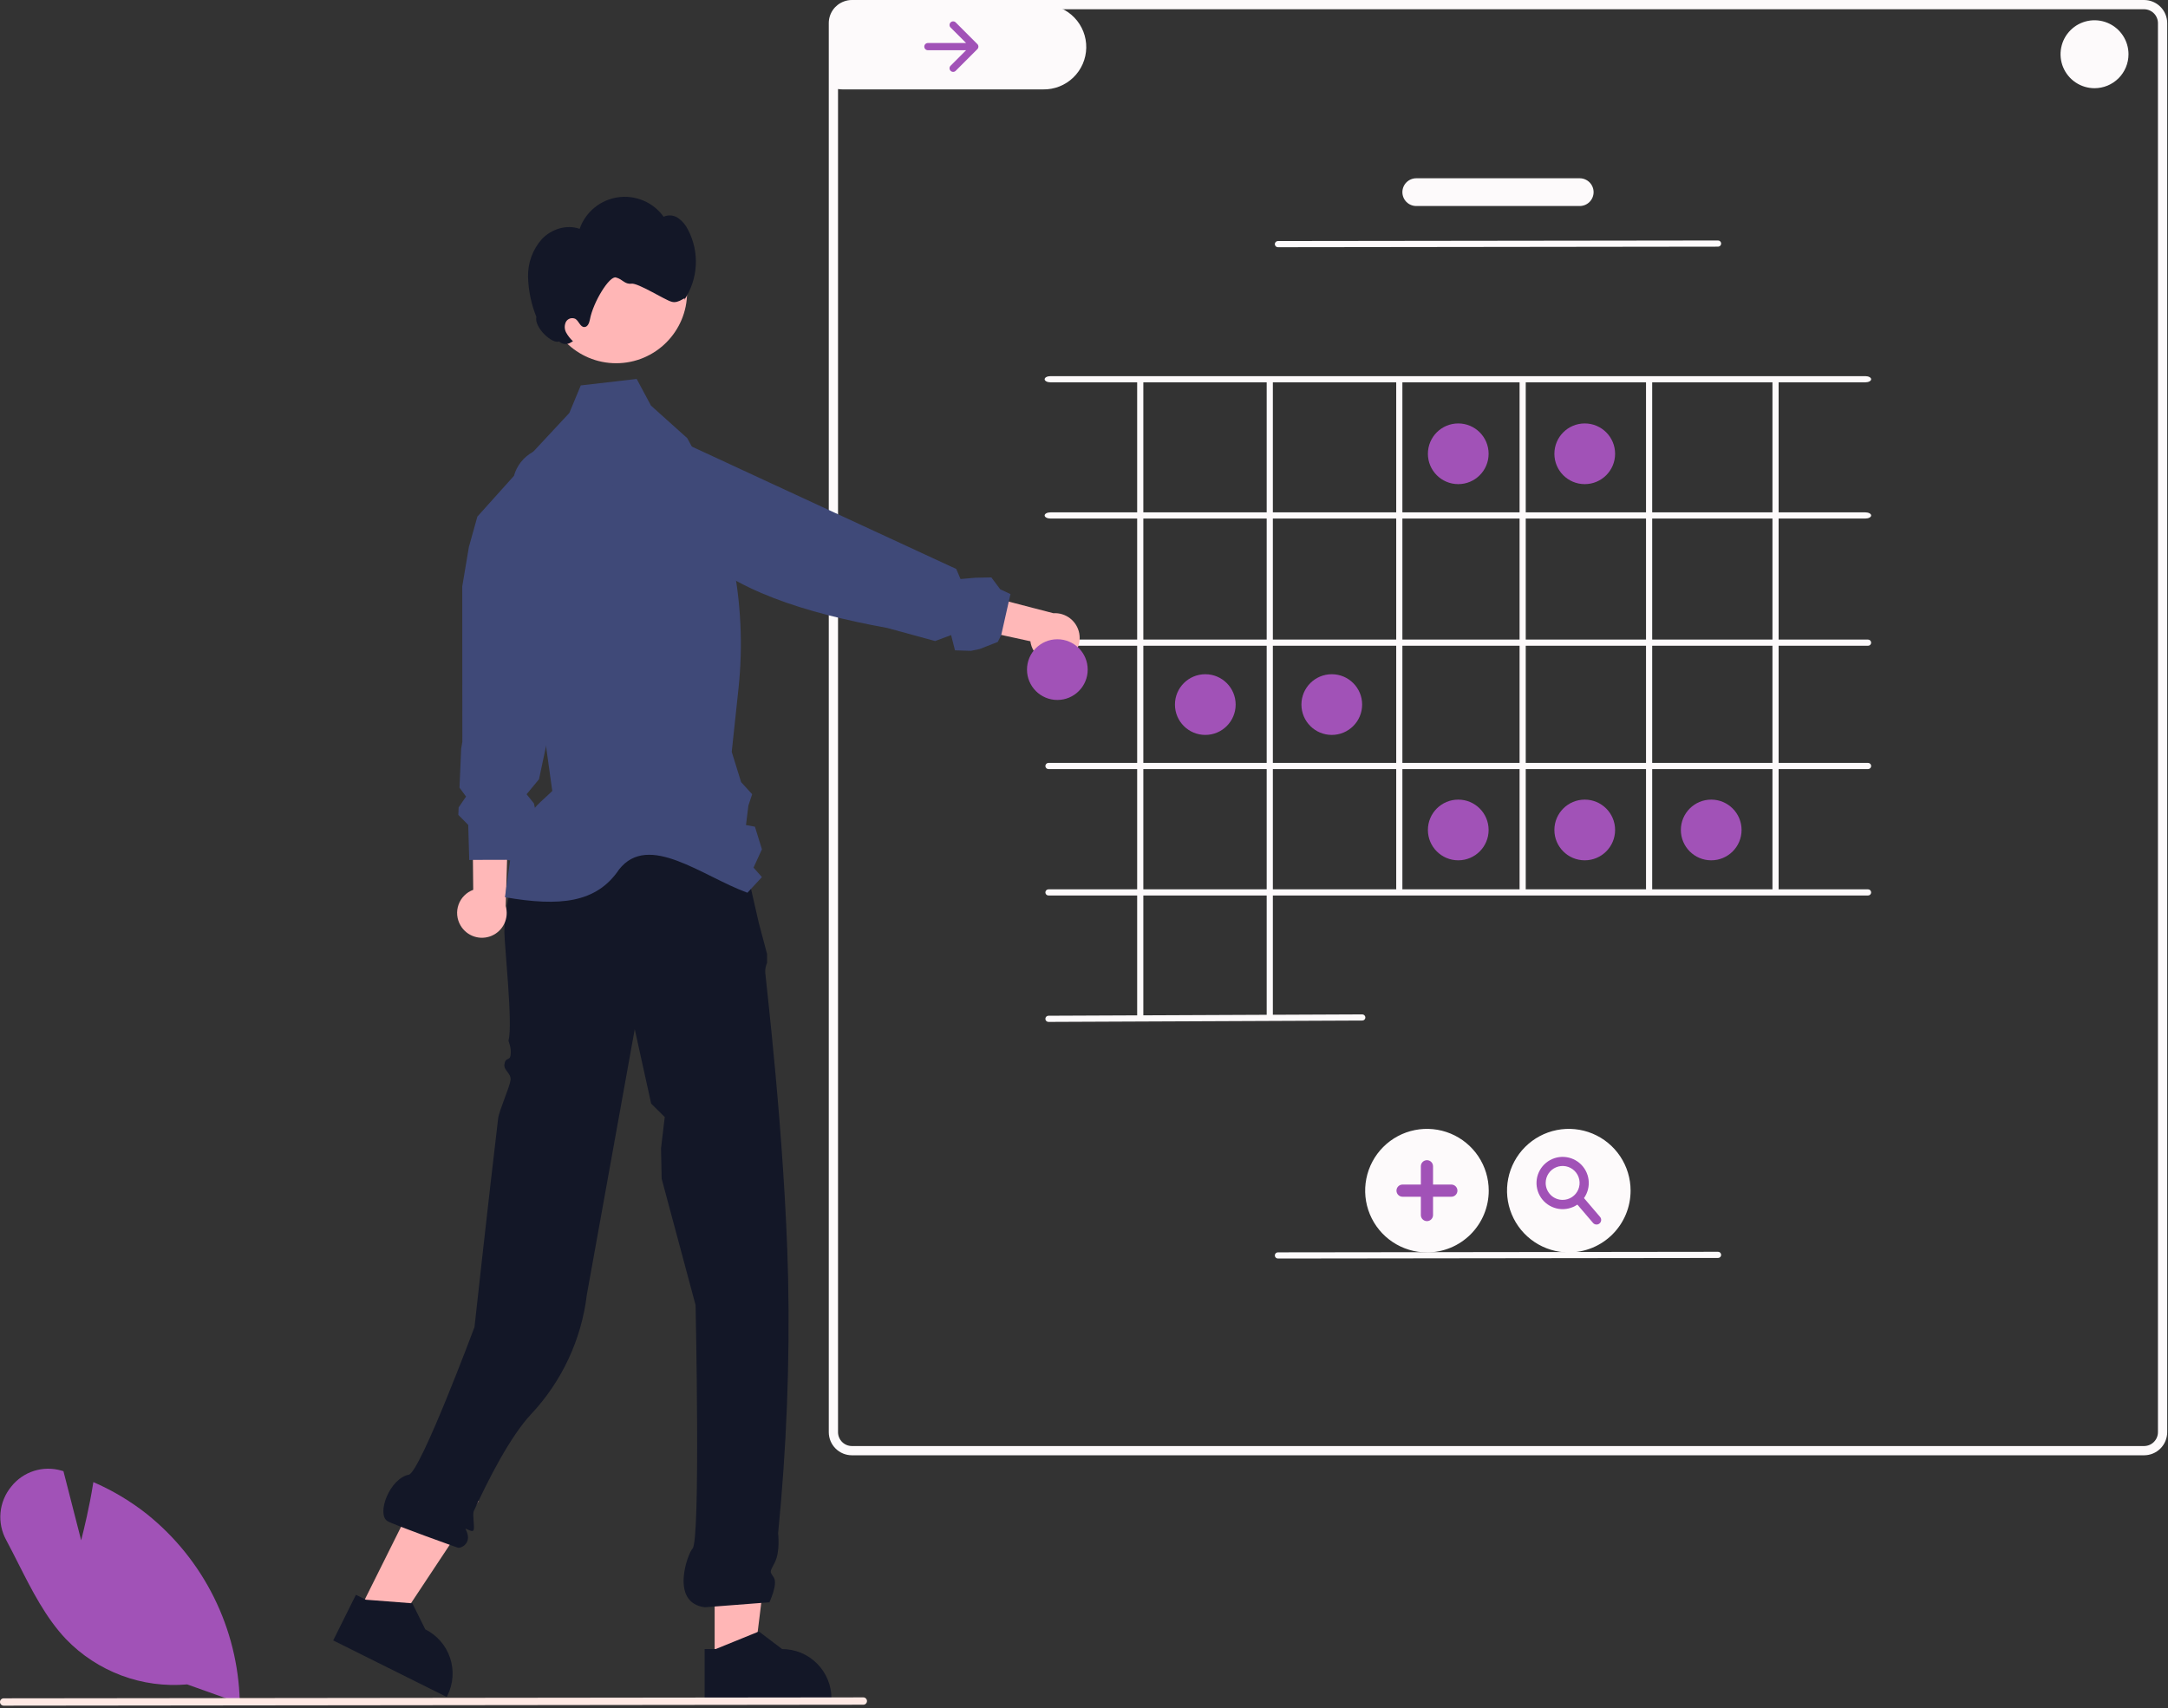 <svg width="703" height="554" viewBox="0 0 703 554" fill="none" xmlns="http://www.w3.org/2000/svg">
<rect x="0" y="0" width="703" height="554" fill="#333333" stroke="none"/>
<g clip-path="url(#clip0_100_398)">
<path d="M352.231 15.489C352.199 17.295 351.811 19.078 351.09 20.735C350.369 22.391 349.328 23.89 348.028 25.144C346.727 26.399 345.192 27.385 343.511 28.046C341.829 28.707 340.033 29.031 338.227 28.998H273.258C273.022 28.992 272.787 28.986 272.551 28.968C271.943 28.928 271.337 28.846 270.74 28.72V5.722C270.74 4.802 271.021 3.903 271.545 3.147C272.069 2.391 272.812 1.813 273.674 1.49H338.722C342.368 1.559 345.838 3.072 348.371 5.696C350.904 8.32 352.292 11.842 352.231 15.489Z" fill="#FDFAFB"/>
<path d="M695.24 3.15941e-05H276.24C275.338 -0.003 274.442 0.164 273.6 0.49C272.173 1.024 270.942 1.982 270.073 3.235C269.205 4.487 268.74 5.976 268.74 7.5V464.5C268.741 466.489 269.532 468.396 270.938 469.803C272.344 471.209 274.251 471.999 276.24 472H695.24C697.229 471.999 699.137 471.209 700.543 469.803C701.949 468.396 702.74 466.489 702.74 464.5V7.5C702.74 5.511 701.949 3.604 700.543 2.198C699.137 0.791 697.229 0.001 695.24 3.15941e-05ZM699.74 464.5C699.739 465.693 699.264 466.836 698.42 467.68C697.577 468.524 696.433 468.998 695.24 469H276.24C275.047 468.998 273.904 468.524 273.06 467.68C272.217 466.836 271.742 465.693 271.74 464.5V7.5C271.742 6.307 272.217 5.164 273.06 4.32C273.904 3.477 275.047 3.002 276.24 3H695.24C696.433 3.002 697.577 3.477 698.42 4.32C699.264 5.164 699.739 6.307 699.74 7.5V464.5Z" fill="#FDFAFB"/>
<path d="M472.858 157.021C478.294 157.021 482.701 152.614 482.701 147.178C482.701 141.742 478.294 137.335 472.858 137.335C467.422 137.335 463.015 141.742 463.015 147.178C463.015 152.614 467.422 157.021 472.858 157.021Z" fill="#A152B7"/>
<path d="M513.871 157.021C519.307 157.021 523.714 152.614 523.714 147.178C523.714 141.742 519.307 137.335 513.871 137.335C508.435 137.335 504.028 141.742 504.028 147.178C504.028 152.614 508.435 157.021 513.871 157.021Z" fill="#A152B7"/>
<path d="M390.833 238.361C396.269 238.361 400.676 233.954 400.676 228.518C400.676 223.082 396.269 218.675 390.833 218.675C385.397 218.675 380.99 223.082 380.99 228.518C380.99 233.954 385.397 238.361 390.833 238.361Z" fill="#A152B7"/>
<path d="M431.846 238.361C437.282 238.361 441.689 233.954 441.689 228.518C441.689 223.082 437.282 218.675 431.846 218.675C426.41 218.675 422.003 223.082 422.003 228.518C422.003 233.954 426.41 238.361 431.846 238.361Z" fill="#A152B7"/>
<path d="M472.858 279.03C478.294 279.03 482.701 274.623 482.701 269.187C482.701 263.751 478.294 259.344 472.858 259.344C467.422 259.344 463.015 263.751 463.015 269.187C463.015 274.623 467.422 279.03 472.858 279.03Z" fill="#A152B7"/>
<path d="M513.871 279.03C519.307 279.03 523.714 274.623 523.714 269.187C523.714 263.751 519.307 259.344 513.871 259.344C508.435 259.344 504.028 263.751 504.028 269.187C504.028 274.623 508.435 279.03 513.871 279.03Z" fill="#A152B7"/>
<path d="M554.883 279.03C560.32 279.03 564.726 274.623 564.726 269.187C564.726 263.751 560.32 259.344 554.883 259.344C549.447 259.344 545.04 263.751 545.04 269.187C545.04 274.623 549.447 279.03 554.883 279.03Z" fill="#A152B7"/>
<path d="M308.242 7.272C308.022 7.492 307.899 7.789 307.899 8.1C307.899 8.41 308.022 8.708 308.242 8.927L313.264 13.95H300.879C300.569 13.951 300.272 14.075 300.054 14.294C299.835 14.513 299.712 14.81 299.712 15.12C299.712 15.43 299.835 15.727 300.054 15.946C300.272 16.166 300.569 16.289 300.879 16.29H313.264L308.242 21.313C308.022 21.532 307.899 21.83 307.899 22.14C307.899 22.451 308.022 22.748 308.242 22.968C308.461 23.187 308.759 23.31 309.069 23.31C309.379 23.31 309.677 23.187 309.896 22.968L316.917 15.947C317.136 15.728 317.259 15.43 317.259 15.12C317.259 14.81 317.136 14.512 316.917 14.293L309.896 7.272C309.677 7.053 309.379 6.93 309.069 6.93C308.759 6.93 308.461 7.053 308.242 7.272Z" fill="#A152B7"/>
<path d="M604.887 168.178H340.592C339.57 168.178 338.74 167.73 338.74 167.178C338.74 166.625 339.57 166.178 340.592 166.178H604.887C605.91 166.178 606.739 166.625 606.739 167.178C606.739 167.73 605.91 168.178 604.887 168.178Z" fill="#FDFAFB"/>
<path d="M604.887 124H340.592C339.57 124 338.74 123.552 338.74 123C338.74 122.448 339.57 122 340.592 122H604.887C605.91 122 606.739 122.448 606.739 123C606.739 123.552 605.91 124 604.887 124Z" fill="#FDFAFB"/>
<path d="M605.739 209.44H339.978C339.712 209.44 339.458 209.335 339.271 209.148C339.083 208.96 338.978 208.706 338.978 208.44C338.978 208.175 339.083 207.921 339.271 207.733C339.458 207.546 339.712 207.44 339.978 207.44H605.739C606.004 207.44 606.259 207.546 606.446 207.733C606.634 207.921 606.739 208.175 606.739 208.44C606.739 208.706 606.634 208.96 606.446 209.148C606.259 209.335 606.004 209.44 605.739 209.44Z" fill="#FDFAFB"/>
<path d="M605.739 249.44H339.978C339.712 249.44 339.458 249.335 339.271 249.148C339.083 248.96 338.978 248.706 338.978 248.44C338.978 248.175 339.083 247.921 339.271 247.733C339.458 247.546 339.712 247.44 339.978 247.44H605.739C606.004 247.44 606.259 247.546 606.446 247.733C606.634 247.921 606.739 248.175 606.739 248.44C606.739 248.706 606.634 248.96 606.446 249.148C606.259 249.335 606.004 249.44 605.739 249.44Z" fill="#FDFAFB"/>
<path d="M605.739 290.441H339.978C339.712 290.441 339.458 290.336 339.271 290.149C339.083 289.961 338.978 289.707 338.978 289.441C338.978 289.176 339.083 288.922 339.271 288.734C339.458 288.547 339.712 288.441 339.978 288.441H605.739C606.004 288.441 606.259 288.547 606.446 288.734C606.634 288.922 606.739 289.176 606.739 289.441C606.739 289.707 606.634 289.961 606.446 290.149C606.259 290.336 606.004 290.441 605.739 290.441Z" fill="#FDFAFB"/>
<path d="M574.74 288.38V123.62C574.74 123.278 575.188 123 575.74 123C576.293 123 576.74 123.278 576.74 123.62V288.38C576.74 288.723 576.293 289 575.74 289C575.188 289 574.74 288.723 574.74 288.38Z" fill="#FDFAFB"/>
<path d="M533.74 288.38V123.62C533.74 123.278 534.188 123 534.74 123C535.293 123 535.74 123.278 535.74 123.62V288.38C535.74 288.723 535.293 289 534.74 289C534.188 289 533.74 288.723 533.74 288.38Z" fill="#FDFAFB"/>
<path d="M492.74 288.38V123.62C492.74 123.278 493.188 123 493.74 123C494.293 123 494.74 123.278 494.74 123.62V288.38C494.74 288.723 494.293 289 493.74 289C493.188 289 492.74 288.723 492.74 288.38Z" fill="#FDFAFB"/>
<path d="M452.74 288.38V123.62C452.74 123.278 453.188 123 453.74 123C454.293 123 454.74 123.278 454.74 123.62V288.38C454.74 288.723 454.293 289 453.74 289C453.188 289 452.74 288.723 452.74 288.38Z" fill="#FDFAFB"/>
<path d="M410.74 330.223V123.777C410.797 123.555 410.926 123.358 411.107 123.217C411.288 123.076 411.511 123 411.74 123C411.97 123 412.193 123.076 412.374 123.217C412.555 123.358 412.684 123.555 412.74 123.777V330.223C412.684 330.445 412.555 330.642 412.374 330.783C412.193 330.924 411.97 331 411.74 331C411.511 331 411.288 330.924 411.107 330.783C410.926 330.642 410.797 330.445 410.74 330.223Z" fill="#FDFAFB"/>
<path d="M368.74 330.223V123.777C368.797 123.555 368.926 123.358 369.107 123.217C369.288 123.076 369.511 123 369.74 123C369.97 123 370.193 123.076 370.374 123.217C370.555 123.358 370.684 123.555 370.74 123.777V330.223C370.684 330.445 370.555 330.642 370.374 330.783C370.193 330.924 369.97 331 369.74 331C369.511 331 369.288 330.924 369.107 330.783C368.926 330.642 368.797 330.445 368.74 330.223Z" fill="#FDFAFB"/>
<path d="M339.978 331.441C339.712 331.442 339.458 331.337 339.27 331.15C339.082 330.963 338.976 330.709 338.975 330.444C338.975 330.178 339.08 329.924 339.267 329.736C339.454 329.548 339.708 329.442 339.973 329.441L441.736 329C441.999 329.005 442.25 329.112 442.437 329.297C442.624 329.483 442.733 329.733 442.74 329.996C442.741 330.127 442.716 330.258 442.666 330.379C442.616 330.501 442.543 330.611 442.451 330.704C442.358 330.798 442.248 330.872 442.127 330.922C442.006 330.973 441.876 330.999 441.745 331L339.982 331.441H339.978Z" fill="#FDFAFB"/>
<path d="M414.378 80.178C414.112 80.178 413.858 80.073 413.67 79.886C413.483 79.698 413.377 79.444 413.377 79.179C413.377 78.914 413.482 78.659 413.669 78.472C413.857 78.284 414.111 78.178 414.376 78.178L557.102 78H557.103C557.368 78 557.623 78.105 557.81 78.292C557.998 78.48 558.104 78.734 558.104 78.999C558.104 79.264 557.999 79.519 557.812 79.707C557.624 79.894 557.37 80 557.105 80L414.379 80.178H414.378Z" fill="#FDFAFB"/>
<path d="M462.705 406.203C458.742 406.203 454.869 405.028 451.574 402.826C448.279 400.625 445.711 397.495 444.195 393.834C442.678 390.173 442.281 386.145 443.055 382.259C443.828 378.372 445.736 374.802 448.538 372C451.34 369.198 454.91 367.29 458.796 366.517C462.683 365.744 466.711 366.141 470.372 367.657C474.033 369.173 477.162 371.741 479.364 375.036C481.565 378.331 482.74 382.205 482.74 386.167C482.74 388.798 482.222 391.404 481.215 393.835C480.208 396.265 478.733 398.474 476.872 400.334C475.012 402.195 472.803 403.671 470.372 404.678C467.941 405.684 465.336 406.203 462.705 406.203Z" fill="#FDFAFB"/>
<path d="M470.61 384.192H464.681V378.263C464.681 377.738 464.473 377.236 464.103 376.865C463.732 376.494 463.229 376.286 462.705 376.286C462.181 376.286 461.678 376.494 461.307 376.865C460.937 377.236 460.729 377.738 460.729 378.263V384.192H454.799C454.275 384.192 453.773 384.4 453.402 384.771C453.031 385.141 452.823 385.644 452.823 386.168C452.823 386.692 453.031 387.195 453.402 387.565C453.773 387.936 454.275 388.144 454.799 388.144H460.729V394.073C460.728 394.333 460.779 394.591 460.878 394.831C460.977 395.071 461.122 395.29 461.306 395.474C461.489 395.658 461.708 395.804 461.948 395.904C462.188 396.003 462.445 396.054 462.705 396.054C462.965 396.054 463.222 396.003 463.462 395.904C463.702 395.804 463.921 395.658 464.104 395.474C464.288 395.29 464.433 395.071 464.532 394.831C464.631 394.591 464.682 394.333 464.681 394.073V388.144H470.61C471.135 388.144 471.637 387.936 472.008 387.565C472.379 387.195 472.587 386.692 472.587 386.168C472.587 385.644 472.379 385.141 472.008 384.771C471.637 384.4 471.135 384.192 470.61 384.192Z" fill="#A152B7"/>
<path d="M508.705 406.203C504.742 406.203 500.869 405.028 497.574 402.826C494.279 400.625 491.711 397.495 490.195 393.834C488.678 390.173 488.281 386.145 489.055 382.259C489.828 378.372 491.736 374.802 494.538 372C497.34 369.198 500.91 367.29 504.796 366.517C508.683 365.744 512.711 366.141 516.372 367.657C520.033 369.173 523.162 371.741 525.364 375.036C527.565 378.331 528.74 382.205 528.74 386.167C528.74 388.798 528.222 391.404 527.215 393.835C526.208 396.265 524.733 398.474 522.872 400.334C521.012 402.195 518.803 403.671 516.372 404.678C513.941 405.684 511.336 406.203 508.705 406.203Z" fill="#FDFAFB"/>
<path d="M518.846 394.693L513.627 388.583C514.848 386.854 515.379 384.731 515.114 382.63C514.849 380.529 513.807 378.604 512.194 377.233C510.58 375.862 508.512 375.144 506.396 375.221C504.28 375.299 502.27 376.165 500.761 377.649C499.252 379.134 498.353 381.13 498.241 383.245C498.129 385.359 498.813 387.438 500.157 389.074C501.502 390.709 503.41 391.783 505.506 392.082C507.602 392.382 509.734 391.886 511.483 390.692L516.564 396.641C516.823 396.942 517.191 397.127 517.586 397.157C517.982 397.188 518.373 397.06 518.674 396.802C518.976 396.545 519.163 396.178 519.195 395.783C519.227 395.388 519.102 394.996 518.846 394.693ZM501.205 383.667C501.205 382.58 501.528 381.516 502.132 380.612C502.736 379.707 503.595 379.002 504.6 378.586C505.605 378.17 506.711 378.061 507.778 378.273C508.845 378.485 509.825 379.009 510.594 379.778C511.363 380.547 511.887 381.527 512.099 382.594C512.312 383.661 512.203 384.767 511.786 385.772C511.37 386.777 510.665 387.636 509.761 388.24C508.856 388.845 507.793 389.167 506.705 389.167C505.247 389.166 503.849 388.586 502.818 387.555C501.787 386.523 501.207 385.125 501.205 383.667Z" fill="#A152B7"/>
<path d="M414.378 408.179C414.112 408.179 413.858 408.074 413.67 407.886C413.483 407.699 413.377 407.445 413.377 407.179C413.377 406.914 413.482 406.66 413.669 406.472C413.857 406.284 414.111 406.179 414.376 406.179L557.102 406H557.103C557.368 406 557.623 406.105 557.81 406.292C557.998 406.48 558.104 406.734 558.104 406.999C558.104 407.264 557.999 407.519 557.812 407.707C557.624 407.894 557.37 408 557.105 408L414.379 408.179H414.378Z" fill="#FDFAFB"/>
<path d="M231.731 539.012L244.488 539.011L250.557 489.808L231.729 489.809L231.731 539.012Z" fill="#FFB6B6"/>
<path d="M228.482 534.846V551.375H269.612V550.856C269.611 546.61 267.924 542.538 264.922 539.536C261.92 536.533 257.848 534.846 253.602 534.846L246.082 529.146L245.692 529.306L232.072 534.846H228.482Z" fill="#131727"/>
<path d="M116.468 522.427L127.885 528.117L155.266 486.788L138.415 478.39L116.468 522.427Z" fill="#FFB6B6"/>
<path d="M108.042 532.045L144.852 550.385L145.082 549.925C146.021 548.044 146.58 545.996 146.728 543.899C146.875 541.802 146.608 539.696 145.941 537.702C145.274 535.708 144.221 533.865 142.842 532.279C141.462 530.692 139.784 529.393 137.902 528.455L133.712 520.005L133.272 519.975L118.632 518.845L118.332 518.695L115.412 517.245L108.042 532.045Z" fill="#131727"/>
<path d="M240.383 274.546L170.042 277.008L169.552 276.296C169.552 276.296 163.552 290.296 163.552 302.296C163.552 306.285 166.327 332.38 164.916 337.318C164.741 337.932 165.948 339.436 165.552 342.296C165.295 344.151 163.878 342.724 163.552 345.296C163.318 347.141 165.813 348.16 165.552 350.296C165.267 352.628 161.835 360.184 161.526 362.779C158.238 390.405 153.859 430.427 153.859 430.427C153.859 430.427 136.272 477.53 132.552 478.296C126.307 479.58 122.092 490.934 125.552 493.296C127.2 494.42 148.497 501.984 148.497 501.984C149.667 502.196 153.327 500.36 150.995 496.018C150.566 495.218 153.126 497.253 153.552 496.296C154.005 495.278 153.116 491.229 153.634 490.099C158.289 479.956 165.435 465.899 172.206 458.681C182.212 448.018 188.549 434.435 190.291 419.916L205.824 333.791L211.147 357.943L215.552 362.296L214.344 372.445L214.552 382.296L225.552 423.296C225.552 423.296 227.202 499.864 224.552 502.296C223.117 503.613 217.027 519.834 228.552 521.296L249.49 519.68C249.49 519.68 252.311 513.735 250.901 511.619C249.49 509.503 249.575 510.081 251.296 506.618C253.017 503.156 252.311 497.288 252.311 497.288C255.054 469.714 256.136 442 255.552 414.296C254.502 368.793 248.142 316.519 248.142 315.453C248.088 314.364 248.289 313.278 248.728 312.28V309.408L246.026 299.231L240.383 274.546Z" fill="#131727"/>
<path d="M149.316 300.131C148.726 299.123 148.365 297.998 148.257 296.836C148.149 295.673 148.297 294.5 148.691 293.401C149.085 292.302 149.715 291.302 150.538 290.473C151.36 289.644 152.354 289.005 153.45 288.601L152.944 238.06L165.41 245.946L163.977 293.848C164.534 295.734 164.379 297.758 163.542 299.538C162.705 301.317 161.245 302.727 159.438 303.502C157.63 304.276 155.602 304.361 153.736 303.74C151.871 303.118 150.298 301.835 149.316 300.131Z" fill="#FFB8B8"/>
<path d="M152.162 278.944L153.223 278.892L153.35 278.896L157.276 278.882L163.742 278.868L164.21 278.862L164.421 278.902L166.629 279.286L166.72 278.693L171.023 270.474L174.331 265.924L173.128 260.562L170.754 257.605L174.786 252.719L175.295 250.306L178.67 234.436L189.856 181.797L189.857 181.765L190.092 180.648L193.73 163.548L192.609 159.248L191.36 154.527C190.561 151.53 188.71 148.921 186.144 147.177C185.031 146.424 183.805 145.852 182.513 145.481C180.866 144.994 179.135 144.851 177.431 145.063L177.412 145.069C176.444 145.189 175.494 145.419 174.578 145.754L174.214 145.896C173.707 146.102 173.214 146.339 172.737 146.607C171.259 147.429 169.96 148.536 168.914 149.865C167.869 151.193 167.098 152.716 166.646 154.346L154.794 167.549L152.709 175.02L152.039 177.419L149.89 190.209L149.922 240.542L149.54 242.822L148.996 255.458L151.121 258.354L148.72 261.866L148.638 263.793L148.621 264.29L151.829 267.547L152.033 274.572L152.162 278.944Z" fill="#3F4978"/>
<path d="M163.74 291C181.501 294.071 193.411 292.902 200.74 282C210.302 269.824 227.692 284.201 242.363 289.546L244.103 287.666L247.063 284.476L244.343 281.396L247.063 275.456L244.793 268.126L241.893 267.596L242.673 261.286L243.893 257.596L240.313 253.666L237.273 243.856L239.463 223.326C242.46 195.185 236.653 166.808 222.843 142.106L214.533 134.646L211.083 131.546L206.453 122.906L201.563 123.476L188.323 125.006L187.873 126.086L184.623 133.926L172.817 146.609C171.147 148.402 169.878 150.531 169.095 152.853C168.311 155.175 168.031 157.638 168.273 160.076L168.613 163.496L168.863 165.956L170.043 177.796L174.853 226.166L175.213 228.736L179.083 256.546C172.793 262.626 172.41 261.3 169.74 272C169.44 273.19 165.96 275.84 165.74 277C165.43 278.64 163.74 291 163.74 291Z" fill="#3F4978"/>
<path d="M199.802 117.81C212.502 117.81 222.798 107.514 222.798 94.814C222.798 82.113 212.502 71.817 199.802 71.817C187.101 71.817 176.805 82.113 176.805 94.814C176.805 107.514 187.101 117.81 199.802 117.81Z" fill="#FFB6B6"/>
<path d="M175.742 77.502C178.829 74.288 183.76 72.703 187.947 74.228C188.883 71.549 190.537 69.178 192.727 67.374C194.917 65.569 197.561 64.4 200.37 63.994C203.179 63.587 206.045 63.96 208.657 65.07C211.269 66.18 213.527 67.985 215.184 70.29C215.941 69.949 216.774 69.811 217.601 69.887C218.428 69.963 219.221 70.251 219.904 70.723C221.26 71.688 222.353 72.977 223.081 74.472C224.962 78.044 225.838 82.059 225.617 86.089C225.397 90.12 224.087 94.015 221.828 97.36C222.728 95.543 220.198 98.672 217.732 97.852C215.614 97.297 206.912 91.718 204.74 92C202.569 92.282 201.865 90.531 199.74 90C197.66 89.334 192.349 97.935 191.284 103.626C191.083 104.705 190.593 106.045 189.496 106.069C188.145 106.099 187.74 104.165 186.601 103.438C186.064 103.165 185.442 103.111 184.866 103.288C184.29 103.464 183.805 103.857 183.513 104.385C183.246 104.926 183.113 105.524 183.125 106.128C183.136 106.731 183.291 107.323 183.578 107.855C184.16 108.911 184.909 109.867 185.796 110.684L185.206 111.009C184.625 111.425 183.917 111.626 183.204 111.578C182.49 111.529 181.816 111.234 181.297 110.743C179.1 111.734 173.127 106.146 173.92 102.765C172.252 98.621 171.34 94.212 171.227 89.746C171.135 85.241 172.747 80.868 175.742 77.502Z" fill="#131727"/>
<path d="M344.433 214.578C343.319 214.929 342.142 215.031 340.984 214.878C339.827 214.725 338.717 214.32 337.732 213.691C336.748 213.062 335.914 212.226 335.288 211.24C334.662 210.254 334.26 209.143 334.11 207.984L284.721 197.242L295.181 186.841L341.567 198.886C343.529 198.763 345.468 199.365 347.017 200.576C348.566 201.787 349.616 203.525 349.969 205.459C350.323 207.393 349.954 209.389 348.934 211.07C347.914 212.751 346.312 213.999 344.433 214.578Z" fill="#FFB8B8"/>
<path d="M210.961 143.279C208.099 143.383 205.352 144.438 203.157 146.278C201.942 147.285 200.928 148.513 200.171 149.898C199.337 151.4 198.816 153.055 198.641 154.764L198.642 154.774C198.386 157.291 198.881 159.827 200.065 162.062C201.248 164.298 203.068 166.133 205.293 167.335L221.563 176.152L223.624 177.267C237.486 191.396 260.862 198.782 287.752 203.681L303.213 207.91L308.41 205.981L309.668 210.923L314.843 211.092L317.657 210.507L323.545 208.198L324.669 205.937L324.669 205.927L327.085 195.207L327.102 195.136L327.101 195.126L327.665 192.673L324.344 191.137L321.456 187.278L316.233 187.383L311.469 187.798L310.074 184.533L249.716 156.603L237.218 150.815L237.187 150.796L236.592 150.517L220.288 142.974L215.849 143.114L210.961 143.279Z" fill="#3F4978"/>
<path d="M342.858 227.021C348.294 227.021 352.701 222.614 352.701 217.178C352.701 211.742 348.294 207.335 342.858 207.335C337.422 207.335 333.015 211.742 333.015 217.178C333.015 222.614 337.422 227.021 342.858 227.021Z" fill="#A152B7"/>
<path d="M60.693 546.311C53.472 546.947 46.199 545.962 39.407 543.429C32.615 540.895 26.474 536.876 21.434 531.665C14.843 524.717 10.321 515.773 5.947 507.124C4.674 504.607 3.357 502.004 2.019 499.509C0.526 496.79 -0.118 493.686 0.169 490.597C0.456 487.508 1.662 484.575 3.63 482.178C5.517 479.781 8.078 478.003 10.983 477.075C13.889 476.147 17.006 476.11 19.933 476.969L20.571 477.153L26.316 499.567C27.173 496.224 29.012 488.691 30.173 481.311L30.271 480.693L30.843 480.948C36.841 483.602 42.481 487 47.629 491.063C56.75 498.379 64.168 507.594 69.368 518.066C74.569 528.539 77.426 540.018 77.741 551.706L77.757 552.403L60.693 546.311Z" fill="#A152B7"/>
<path d="M279.941 552.901L1.191 553.208C0.875 553.208 0.572 553.083 0.349 552.859C0.125 552.636 0 552.333 0 552.018C0 551.702 0.125 551.399 0.349 551.176C0.572 550.952 0.875 550.827 1.191 550.827L279.941 550.52C280.256 550.52 280.558 550.646 280.78 550.869C281.003 551.093 281.128 551.395 281.128 551.71C281.128 552.025 281.003 552.328 280.78 552.551C280.558 552.774 280.256 552.9 279.941 552.901Z" fill="#FFE9E4"/>
<path d="M512.24 66.82H459.24C458.047 66.82 456.902 66.346 456.058 65.502C455.214 64.658 454.74 63.514 454.74 62.32C454.74 61.127 455.214 59.982 456.058 59.138C456.902 58.294 458.047 57.82 459.24 57.82H512.24C513.434 57.82 514.578 58.294 515.422 59.138C516.266 59.982 516.74 61.127 516.74 62.32C516.74 63.514 516.266 64.658 515.422 65.502C514.578 66.346 513.434 66.82 512.24 66.82Z" fill="#FDFAFB"/>
<path d="M679.174 28.607C676.995 28.607 674.865 27.96 673.053 26.75C671.241 25.539 669.829 23.819 668.995 21.805C668.161 19.792 667.943 17.577 668.368 15.44C668.793 13.302 669.843 11.339 671.384 9.798C672.924 8.257 674.888 7.208 677.025 6.783C679.162 6.358 681.377 6.576 683.39 7.41C685.404 8.244 687.124 9.656 688.335 11.468C689.546 13.28 690.192 15.41 690.192 17.589C690.192 20.511 689.031 23.314 686.965 25.38C684.899 27.446 682.096 28.607 679.174 28.607Z" fill="#FDFAFB"/>
</g>
<defs>
<clipPath id="clip0_100_398">
<rect width="702.74" height="553.208" fill="white"/>
</clipPath>
</defs>
</svg>
